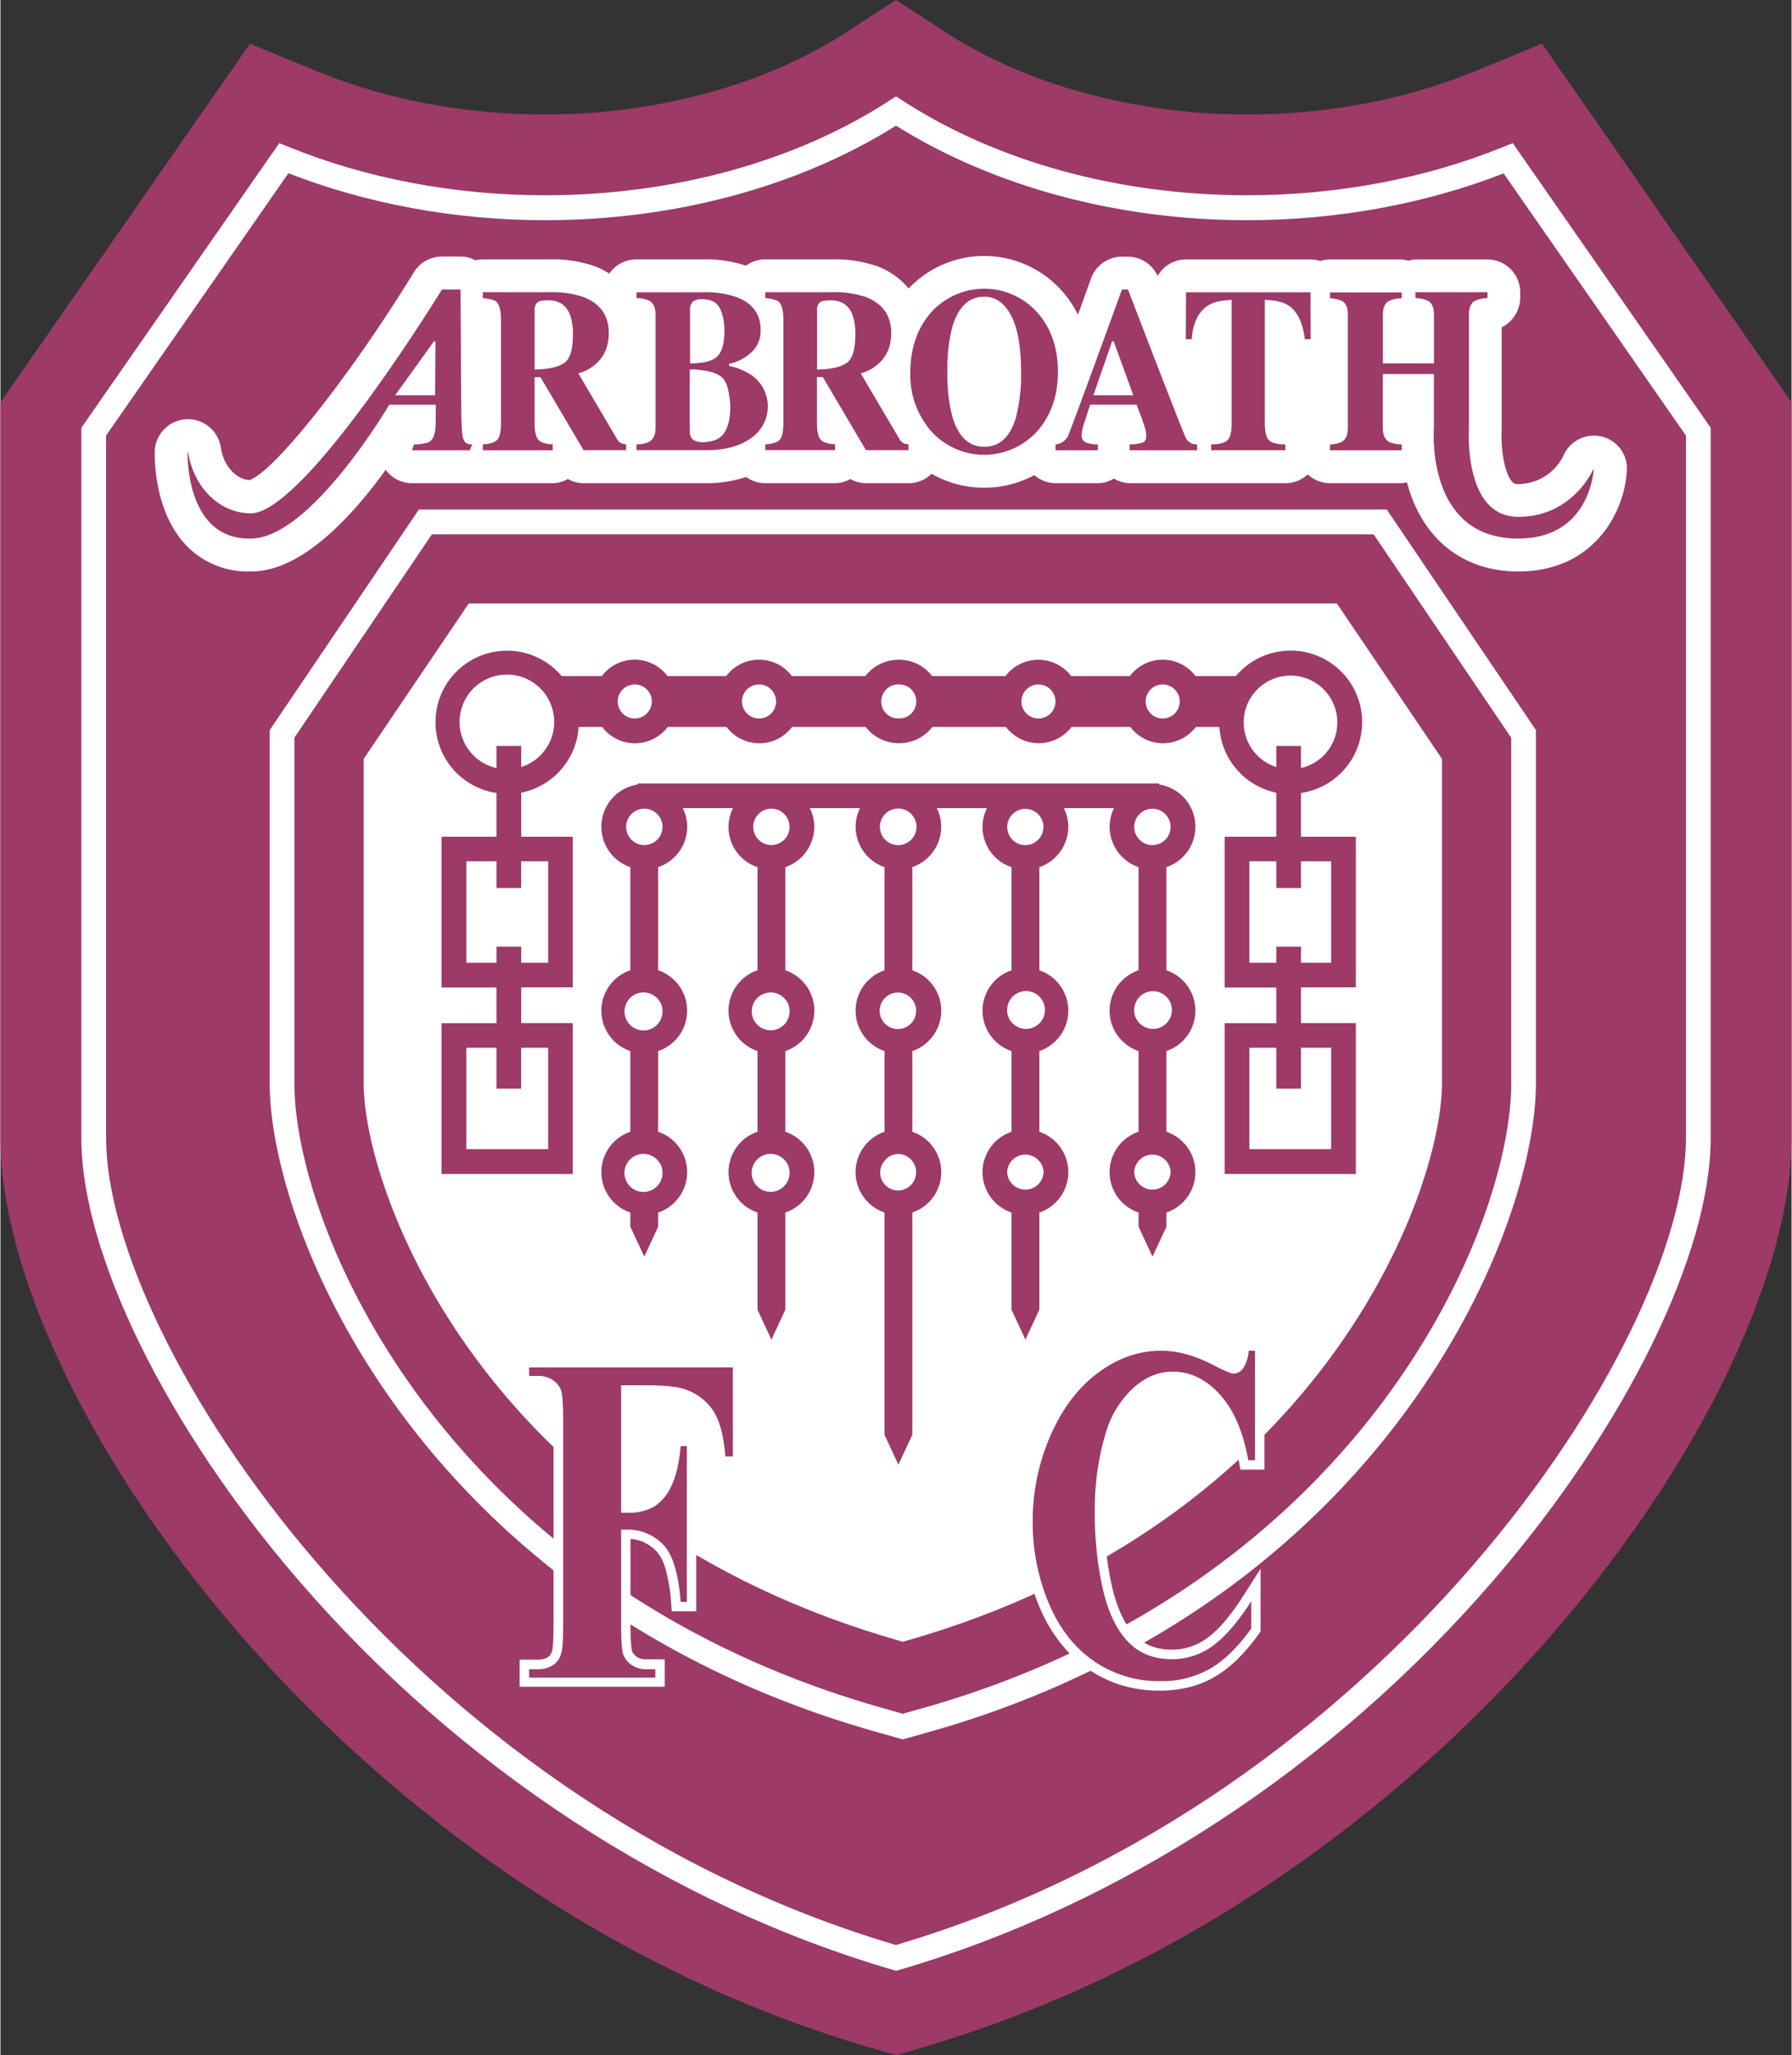 <svg xmlns="http://www.w3.org/2000/svg" viewBox="0.0 0.0 610.26 700.0" width="295.336" height="338.598"><rect x="0.0" y="0.0" width="610.26" height="700.0" fill="#333333" stroke="none"/><defs><style>.cls-1{fill:#9d3a67}.cls-1,.cls-2{fill-rule:evenodd}.cls-2,.cls-4{fill:#fff}</style></defs><path d="M287.85 11.21C260.64 28.86 223.34 39 185.54 39c-27.17 0-53.81-5-77-14.47L85 14.9 0 137.06v250.63c0 88.89 118.15 257.74 296.23 309.71l8.9 2.6 8.9-2.6c178.09-52 296.23-220.82 296.23-309.71V137.05l-85-122.15-23.55 9.61C478.53 34 451.9 39 424.73 39c-37.81 0-75.1-10.12-102.31-27.77L305.13 0z" class="cls-1"/><path d="M515.27 48.76 512.15 50c-26.48 10.8-56.71 16.51-87.42 16.51-43.62 0-85.29-11.44-117.31-32.21l-2.29-1.48-2.28 1.48c-32 20.77-73.69 32.21-117.31 32.21-30.71 0-60.94-5.71-87.43-16.51L95 48.76 27.57 145.7v242c0 39.34 29.07 98.48 74.06 150.64C156.28 601.71 228.13 648.8 304 670.93l1.18.35 1.18-.35c75.77-22.13 147.64-69.22 202.28-132.6 45-52.16 74.06-111.3 74.06-150.64v-242zm59 338.93c0 69-102.17 225.46-269.16 274.8C138.14 613.15 36 456.73 36 387.69V148.34L98.11 59c26.72 10.42 56.89 16 87.43 16 44.23 0 86.54-11.46 119.59-32.2C338.19 63.49 380.5 75 424.73 75c30.59 0 60.71-5.53 87.43-15.94l62.13 89.33v239.3Z" class="cls-2"/><path d="M307.45 205.55H159.56l-35.8 52.93V369c0 37 41.13 150.09 183.69 190.2C450 519.11 491.15 406 491.15 369V258.48l-35.8-52.93Z" class="cls-2"/><path d="M472.34 173.55H142.57l-50.82 75.12V369c0 36.64 26.92 112.24 99.54 168.06l19.62 13.81c24.68 15.94 53.78 29.54 87.87 39.13l7.54 2.13 1.13.31 1.14-.31 7.53-2.13a330 330 0 0 0 60.28-23.38l10.92-5.8C487.39 505 523.16 411.22 523.16 369V248.67zM514.75 369c0 40.76-35.07 131.76-133.39 185.56l-12.65 6.53a326 326 0 0 1-54.86 20.82l-6.4 1.81-6.39-1.81c-35.38-9.95-65.18-24.33-90.15-41.1l-19.62-14.41C125 473.09 100.16 403.29 100.16 369V251.25L147 182h320.87l46.88 69.3z" class="cls-2"/><path d="M306.06 224.72h-.16a14.17 14.17 0 0 0-11.19 5.55h-25.06a14 14 0 0 0-22.37 0h-20a14 14 0 0 0-22.37 0h-13.7A24.37 24.37 0 1 0 169 270.1V285h-18.7v51.36H169v12.15h-18.7v51.35H195v-51.39h-17.56v-12.15H195V285h-17.56v-15A24.44 24.44 0 0 0 197 247.59h8a14 14 0 0 0 22.37 0h20a14 14 0 0 0 22.37 0h25.06a14.17 14.17 0 0 0 11.19 5.55h.34a14.17 14.17 0 0 0 11.19-5.55h25.05a14.06 14.06 0 0 0 22.38 0h20a14 14 0 0 0 22.36 0h8A24.41 24.41 0 0 0 434.7 270v15h-17.59v51.36h17.59v12.15h-17.59v51.35h44.7v-51.39h-18.7v-12.15h18.7V285h-18.7v-14.9a24.38 24.38 0 1 0-22.18-39.83h-13.75a14 14 0 0 0-22.36 0h-20a14.06 14.06 0 0 0-22.38 0h-25.01a14.17 14.17 0 0 0-11.19-5.55Zm0 20h-.16a5.8 5.8 0 0 1 0-11.6h.34a5.8 5.8 0 1 1 0 11.6Zm119.46 112.16h9.18v13.94h8.41v-13.94h10.29v34.53h-27.88zm-238.9 0v34.53h-27.88v-34.53H169v13.94h8.41v-13.94Zm238.9-63.51h9.18v9.1h8.41v-9.1h10.29v34.54h-10.29v-5.47h-8.41v5.47h-9.18zm-238.9 0v34.54h-9.18v-5.47H169v5.47h-10.26v-34.54H169v9.1h8.41v-9.1Zm248.08-32.11a15.95 15.95 0 1 1 8.41.35v-7.53h-8.41zm-257.26 0v-7.18H169v7.53a16.12 16.12 0 1 1 8.41-.35ZM396 244.73a5.8 5.8 0 1 1 5.8-5.8 5.81 5.81 0 0 1-5.8 5.8m-179.87 0a5.8 5.8 0 1 1 5.8-5.8 5.81 5.81 0 0 1-5.8 5.8m137.54 0a5.8 5.8 0 1 1 5.8-5.8 5.81 5.81 0 0 1-5.8 5.8h-95.2a5.8 5.8 0 1 1 5.8-5.8 5.8 5.8 0 0 1-5.8 5.8Z" class="cls-1"/><path d="M305.92 266.85h-88.78v.36a14.54 14.54 0 0 0-2.53 28.15v35.13a14.52 14.52 0 0 0 0 27.51v27.49a14.52 14.52 0 0 0 0 27.51v4.82s4 8.57 4.75 10.21c.77-1.64 4.74-10.21 4.74-10.21V413a14.52 14.52 0 0 0 0-27.51V358a14.52 14.52 0 0 0 0-27.51v-35.13a14.59 14.59 0 0 0 9.9-13.76 14.4 14.4 0 0 0-1.51-6.34h17.09a14.41 14.41 0 0 0 8.36 20.1v35.13a14.52 14.52 0 0 0 0 27.51v27.49a14.52 14.52 0 0 0 0 27.51v33.08l4.74 10.22c.77-1.64 4.75-10.22 4.75-10.22V413a14.52 14.52 0 0 0 0-27.51V358a14.52 14.52 0 0 0 0-27.51v-35.13a14.59 14.59 0 0 0 9.86-13.76 14.3 14.3 0 0 0-1.51-6.34h17.1a14.4 14.4 0 0 0-1.51 6.34 14.59 14.59 0 0 0 9.86 13.76v35.13a14.52 14.52 0 0 0 0 27.51v27.49a14.52 14.52 0 0 0 0 27.51v75.72l4.72 10.17 4.73-10.17V413a14.52 14.52 0 0 0 0-27.51V358a14.52 14.52 0 0 0 0-27.51v-35.13a14.6 14.6 0 0 0 9.86-13.76 14.4 14.4 0 0 0-1.51-6.34h17.09a14.41 14.41 0 0 0 8.36 20.1v35.13a14.52 14.52 0 0 0 0 27.51v27.49a14.52 14.52 0 0 0 0 27.51v33.08s4 8.58 4.74 10.22c.77-1.64 4.75-10.22 4.75-10.22V413a14.52 14.52 0 0 0 0-27.51V358a14.52 14.52 0 0 0 0-27.51v-35.13a14.58 14.58 0 0 0 9.87-13.76 14.3 14.3 0 0 0-1.52-6.34h17.1a14.4 14.4 0 0 0-1.51 6.34 14.6 14.6 0 0 0 9.86 13.76v35.13a14.52 14.52 0 0 0 0 27.51v27.49a14.52 14.52 0 0 0 0 27.51v4.82s4 8.57 4.76 10.21l4.74-10.21V413a14.52 14.52 0 0 0 0-27.51V358a14.52 14.52 0 0 0 0-27.51v-35.13a14.54 14.54 0 0 0-2.52-28.15v-.36Zm0 21a6.23 6.23 0 1 1 4.39-1.85 6.2 6.2 0 0 1-4.39 1.85m0 62.64a6.21 6.21 0 1 1 4.73-10.06 6.21 6.21 0 0 1-4.73 10.06m0 55a6.11 6.11 0 0 1-4.72-10.06 5.91 5.91 0 0 1 9.45 0 6.21 6.21 0 0 1-4.73 10.06m37.08-6.25a6.21 6.21 0 0 1 12.41 0 6.21 6.21 0 0 1-12.41 0m-74.13 0a6.46 6.46 0 1 1-1.46-3.85 6.05 6.05 0 0 1 1.46 3.85m74.13-55a6.44 6.44 0 1 1 1.46 3.86 6.1 6.1 0 0 1-1.46-3.86m-74.13 0a6.44 6.44 0 1 1-1.46-3.85 6.1 6.1 0 0 1 1.46 3.85M344.79 286a6.17 6.17 0 1 1 4.4 1.85 6.18 6.18 0 0 1-4.4-1.85m-77.73 0a6.19 6.19 0 1 1 1.8-4.36 6.16 6.16 0 0 1-1.8 4.36m119.23 113.24a6.21 6.21 0 0 1 12.41 0 6.21 6.21 0 0 1-12.41 0m-160.72 0a6.48 6.48 0 1 1-1.47-3.85 6.06 6.06 0 0 1 1.47 3.85m160.72-55a6.42 6.42 0 1 1 1.45 3.86 6.1 6.1 0 0 1-1.45-3.86m-160.72 0a6.47 6.47 0 1 1-1.47-3.85 6.1 6.1 0 0 1 1.47 3.85M388.08 286a6.19 6.19 0 1 1 4.42 1.85 6.2 6.2 0 0 1-4.42-1.85m-164.31 0a6.19 6.19 0 1 1 1.8-4.36 6.2 6.2 0 0 1-1.8 4.36" class="cls-1"/><path d="M545.41 148.67a11.31 11.31 0 0 0-12.81 6.38 17.15 17.15 0 0 1-15.49 9.82 2.18 2.18 0 0 1-2-.74c-2.56-2.7-3.68-10.13-3.68-15.56 0-.73 0-1.42.06-2.06V111.5a11.43 11.43 0 0 0 6.32-9.94v-2a11.21 11.21 0 0 0-11.21-11.2h-24.53a11 11 0 0 0-2.31.46 11.3 11.3 0 0 0-2.31-.46H453a11.1 11.1 0 0 0-3.32.55 11 11 0 0 0-3.31-.55h-42.44a11.15 11.15 0 0 0-9.66 5.64 11.16 11.16 0 0 0-10.1-6.57h-2.05a11.2 11.2 0 0 0-10.54 7.42l-4.45 12.35a37 37 0 0 0-5.91-8.6 35.44 35.44 0 0 0-51.78-.34A25.43 25.43 0 0 0 299 90.79a43.5 43.5 0 0 0-15.6-2.45h-22.82A11.07 11.07 0 0 0 254 90.5a42.7 42.7 0 0 0-14.34-2.16h-23a11.17 11.17 0 0 0-9.22 4.85 27.4 27.4 0 0 0-4.64-2.4 43.5 43.5 0 0 0-15.6-2.45h-22.85a11.3 11.3 0 0 0-2.54.31 11 11 0 0 0-5.05-1.26h-6.34a11.2 11.2 0 0 0-9.56 5.35c-21.55 35.15-47.51 67.91-56 70.78-4.68-.28-8.85-4.91-9.78-11.12a11.32 11.32 0 0 0-22.5 1.22c-.06 2.11-.33 21 11.09 32.53a29.1 29.1 0 0 0 21.86 8.49c17.23 0 34.44-19 45.73-34.61a11.17 11.17 0 0 0 8.9 4.55h48a10.9 10.9 0 0 0 5.16-1.42 11.2 11.2 0 0 0 5.33 1.42h41.95a41.8 41.8 0 0 0 13.46-2.13 11.08 11.08 0 0 0 6.52 2.13h23.82a10.9 10.9 0 0 0 5.16-1.42 11.1 11.1 0 0 0 5.33 1.42h14.53a11.15 11.15 0 0 0 7.83-3.21 36.08 36.08 0 0 0 35 .46 11.14 11.14 0 0 0 7.28 2.75H374a10.9 10.9 0 0 0 5.4-1.58 10.9 10.9 0 0 0 5.4 1.58h53a11.17 11.17 0 0 0 7.62-3 11.1 11.1 0 0 0 7.62 3h24.45a11 11 0 0 0 1.73-.35c4.88 18.82 18.61 30.42 37.93 30.42 26.15 0 36.44-20.76 37-34.71a11.15 11.15 0 0 0-8.67-11.27Z" class="cls-2"/><path d="M164.35 151.35q3.59-.19 4.89-1.51c.85-.87 1.29-2.78 1.29-5.72v-35.33c0-3-.52-5-1.54-6-.71-.61-2.25-1-4.64-1.27v-2h22.87a33 33 0 0 1 11.48 1.67q8.58 3.39 8.57 12.17 0 6.48-4 10.21a14.1 14.1 0 0 1-6.39 3.58l13.33 22.6a3.13 3.13 0 0 0 1.29 1.22 5.7 5.7 0 0 0 1.68.36v2h-14.51L184 128.47h-2v15.65c0 2.78.42 4.66 1.24 5.63s2.46 1.5 4.92 1.6v2h-23.81zm27.7-27.67c2-1.38 3-4.58 3-9.59a19 19 0 0 0-1.14-7.28q-2-4.53-7.29-4.53c-1.9 0-3.15.26-3.73.78a3.4 3.4 0 0 0-.89 2.62v20.19c4.68-.08 8-.82 10-2.19Z" class="cls-1"/><path d="m242.49 127.01-6.92 21.93z" style="fill:#9d3a67"/><path d="M260.58 151.35c2.38-.13 4-.63 4.87-1.51s1.3-2.78 1.3-5.72v-35.33c0-3-.52-5-1.55-6-.7-.61-2.24-1-4.62-1.27v-2h22.86a33 33 0 0 1 11.48 1.67q8.56 3.39 8.57 12.17 0 6.48-4 10.21a14.17 14.17 0 0 1-6.39 3.58l13.33 22.6a3.1 3.1 0 0 0 1.28 1.22 5.8 5.8 0 0 0 1.68.36v2h-14.5l-14.69-24.9h-2v15.65c0 2.78.4 4.66 1.23 5.63s2.47 1.5 4.93 1.6v2h-23.78v-2Zm27.69-27.67q3-2.07 3-9.59a19.2 19.2 0 0 0-1.13-7.28q-2-4.53-7.29-4.53c-1.91 0-3.15.26-3.75.78a3.43 3.43 0 0 0-.87 2.62v20.19c4.67-.08 8-.82 10-2.19ZM353 106.13q7.31 8 7.3 20.5t-7.3 20.51a24.31 24.31 0 0 1-36.29-.74 29.2 29.2 0 0 1-6.71-19.34q0-12.5 7-20.55a24.3 24.3 0 0 1 36-.38m-6.87 35.47a57.2 57.2 0 0 0 1.6-15q0-12.67-3.38-19.11c-2.25-4.29-5.31-6.43-9.15-6.43q-8 0-11 10.73a57.7 57.7 0 0 0-1.56 14.81 57.3 57.3 0 0 0 1.6 15q3 10.59 11 10.58t10.93-10.58ZM359.49 151.35a5.21 5.21 0 0 0 4.11-2.58c.68-1 18.52-50.17 18.52-50.17h2.05s18.95 49.45 19.83 50.8a4.05 4.05 0 0 0 3.74 1.95v2h-23v-2a14.7 14.7 0 0 0 4.57-.65c.73-.34 1.1-1.19 1.1-2.55a11 11 0 0 0-.58-2.82c-.25-.75-.55-1.64-.93-2.71l-1.79-4.78h-15.83q-1.54 4.72-2 6.17a17.4 17.4 0 0 0-.94 4.42 2.61 2.61 0 0 0 2 2.46 11.7 11.7 0 0 0 3.57.46v2h-14.42zM386 134.63l-6.71-18.36h-.54l-6.36 18.36ZM403.93 99.54h42.44l.05 16h-2q-1-8.55-5.71-11.58c-1.75-1.1-4.39-1.71-7.92-1.81v41.92q0 4.39 1.36 5.83t5.64 1.44v2H412.5v-2c2.83 0 4.69-.48 5.62-1.46s1.38-2.91 1.38-5.81v-41.91c-3.45.1-6.09.71-7.91 1.81q-5.05 3.11-5.72 11.58h-2l.07-16ZM542.89 159.5s-.92 23.94-25.78 23.94c-31.76 0-28.71-37.66-28.71-37.66v-18.37H471v18.37c0 2.35.72 3.94 2.18 4.76a10.4 10.4 0 0 0 4.27.81v2H453v-2a9.3 9.3 0 0 0 4.08-.89q2-1.23 2-4.68v-38.64c0-2.24-.6-3.75-1.82-4.54a11.2 11.2 0 0 0-4.26-1v-2h24.45v2a10.8 10.8 0 0 0-4.43.92q-2 1.23-2 4.66v16.59h17.4v-16.63c0-2.29-.64-3.82-1.92-4.62a10.8 10.8 0 0 0-4.41-1v-2h24.57v2a10.9 10.9 0 0 0-4.38 1q-1.93 1.18-1.94 4.58v38.64s-2.08 30.3 16.79 30.3 25.78-16.58 25.78-16.58ZM157.66 149.4c-.38-1.35-.6-4.36-.65-9l-.25-41.79h-6.34s-46.72 76.23-65.15 76.23c-10.68 0-19.53-9-21.3-20.77l-.2-.08s-1 29.93 21.5 29.45c20.43 0 47.2-45.59 47.2-45.59h15.84v4.78c0 1.07 0 2-.08 2.71a11 11 0 0 1-.47 2.82 4 4 0 0 1-2 2.55 17.5 17.5 0 0 1-4.82.65l-.76 2h19.78l.75-2c-1.63.05-2.63-.59-3-1.95Zm-9.57-14.77h-13.6l13.2-18.36h.54z" class="cls-1"/><path d="M214.71 475.07V512a16.7 16.7 0 0 0 3.35-.42 10.6 10.6 0 0 0 3-1.18 9.4 9.4 0 0 0 2.4-2.11 18.2 18.2 0 0 0 2.23-3.61 25 25 0 0 0 1.76-5.22 50.6 50.6 0 0 0 1.05-7.14l.25-3h8.32v59.51h-8.34l-.23-3a53.7 53.7 0 0 0-2-11.74 13.86 13.86 0 0 0-3.25-6 15.2 15.2 0 0 0-4.51-3 12.7 12.7 0 0 0-4.07-.93v29.09q0 3.79.18 6.32a15 15 0 0 0 .34 2.76 3.5 3.5 0 0 0 .54 1 5.7 5.7 0 0 0 1.08 1 3.6 3.6 0 0 0 1.27.6 8.2 8.2 0 0 0 2.25.26h6v9.33h-49.44v-9.22h6a8.1 8.1 0 0 0 2.34-.29 4.2 4.2 0 0 0 1.49-.7l.12-.1a1.8 1.8 0 0 0 .5-.55 6 6 0 0 0 .66-1.49V562a13.3 13.3 0 0 0 .29-2.46q.16-2.44.16-6.23v-69.48q0-3.84-.16-6.38a15 15 0 0 0-.32-2.73 3.1 3.1 0 0 0-.5-.92 5 5 0 0 0-1-1 4 4 0 0 0-1.34-.62 8.4 8.4 0 0 0-2.24-.25h-6v-9.36h75.87v36.77h-8.71l-.23-3a47.5 47.5 0 0 0-1.39-8.69A19.1 19.1 0 0 0 240 482a14.1 14.1 0 0 0-3.47-3.55 17.5 17.5 0 0 0-4.93-2.4 22.4 22.4 0 0 0-4.52-.73q-3.36-.28-8-.29Zm-6.46 40.17V469h-16.4a10 10 0 0 1 .74.87 9.3 9.3 0 0 1 1.51 2.86 19 19 0 0 1 .67 4.34q.16 2.54.16 6.78v69.49c0 2.79-.05 5-.16 6.64a17.2 17.2 0 0 1-.66 4.11 12.3 12.3 0 0 1-1.39 3.06 9 9 0 0 1-.76 1h19.46a10 10 0 0 1-2.27-3.66 19 19 0 0 1-.7-4.4q-.18-2.52-.18-6.75v-38.1Zm11.27 2.61c-.53.13-1.08.23-1.64.32a19 19 0 0 1 3.34 1 21.5 21.5 0 0 1 6.46 4.23 15.8 15.8 0 0 1 3 3.87v-18.12a23.3 23.3 0 0 1-2.18 3.2 16.1 16.1 0 0 1-4 3.55 17 17 0 0 1-4.9 2ZM246.3 469h-17.85a26 26 0 0 1 5.13.95 24.2 24.2 0 0 1 6.72 3.31 20.7 20.7 0 0 1 5.08 5.19c.32.47.62 1 .91 1.49V469Z" class="cls-4"/><path d="M211.48 471.84v43.4h2.38a17.15 17.15 0 0 0 8.91-2.1 16.1 16.1 0 0 0 5.86-7.1c1.59-3.33 2.65-7.82 3.13-13.48h2.11v53.05h-2.11q-1.15-15-6.28-19.81a16.62 16.62 0 0 0-11.62-4.8h-2.38v32.34c0 5.4.25 8.77.7 10.13a7.56 7.56 0 0 0 2.74 3.54 8.77 8.77 0 0 0 5.49 1.54h2.73v2.87h-43v-2.87h2.73a9.35 9.35 0 0 0 5.76-1.65 6.8 6.8 0 0 0 2.43-3.75c.45-1.22.66-4.49.66-9.81v-69.51c0-5.4-.21-8.77-.66-10.13a7.2 7.2 0 0 0-2.7-3.53 8.94 8.94 0 0 0-5.49-1.52h-2.73v-2.9h69.41v30.32H247q-.84-10.69-4.33-15.83a18.58 18.58 0 0 0-10.1-7.23c-2.43-.77-6.92-1.17-13.47-1.17Z" class="cls-1"/><path d="M430.68 460.06v40.51h-8.23l-.45-2.67a55.2 55.2 0 0 0-3.5-12.17 31 31 0 0 0-5.39-8.6 21.9 21.9 0 0 0-6.57-5.09 16 16 0 0 0-7.09-1.62 15.05 15.05 0 0 0-5.93 1.18 19.1 19.1 0 0 0-5.61 3.75 27.4 27.4 0 0 0-4.85 6 34.9 34.9 0 0 0-3.4 7.75 77 77 0 0 0-2.68 12.17 99 99 0 0 0-.89 13.54 133 133 0 0 0 .65 13.47 100 100 0 0 0 2 12.12 47.6 47.6 0 0 0 3.25 9.77 25 25 0 0 0 4.42 6.65 15.3 15.3 0 0 0 5.48 3.79 19 19 0 0 0 7.16 1.28 20.3 20.3 0 0 0 6.24-.95 20.7 20.7 0 0 0 5.72-2.89 33.5 33.5 0 0 0 5.87-5.5 79 79 0 0 0 6.52-8.91l5.94-9.27v21.32l-.61.85a63 63 0 0 1-7.27 8.6 39.7 39.7 0 0 1-7.74 6 33.4 33.4 0 0 1-8.76 3.54 41 41 0 0 1-9.9 1.16A44.3 44.3 0 0 1 382 574a40.9 40.9 0 0 1-11.56-5.62 42.9 42.9 0 0 1-9.52-9.09 53.7 53.7 0 0 1-7-12.16 73 73 0 0 1-4.24-14 76.7 76.7 0 0 1-1.41-14.77 77.7 77.7 0 0 1 1.57-15.65 74.3 74.3 0 0 1 4.7-14.83 63.2 63.2 0 0 1 7.46-12.97 48.6 48.6 0 0 1 9.76-9.82 42.4 42.4 0 0 1 11.36-6.18 36.6 36.6 0 0 1 12.19-2.08 35.6 35.6 0 0 1 9.53 1.34 48.5 48.5 0 0 1 9.78 3.93q2.64 1.38 4.19 2a10 10 0 0 0 1.23.47.3.3 0 0 0 .15 0 1.7 1.7 0 0 0 .52-.52 4.6 4.6 0 0 0 .66-1.44 15.5 15.5 0 0 0 .54-2.87l.3-2.9h8.43v3.22Zm-6.46 22.72v-13.13a8 8 0 0 1-.79.52 6.6 6.6 0 0 1-3.35.9 10.3 10.3 0 0 1-3.7-1c-.88-.37-1.9-.84-3.07-1.43a31.7 31.7 0 0 1 4.54 4.14 37 37 0 0 1 6.37 10M399.42 464a23 23 0 0 1 2.62.15 28.7 28.7 0 0 0-6.69-.82 30.1 30.1 0 0 0-10.07 1.67 36 36 0 0 0-9.63 5.25 42.5 42.5 0 0 0-8.48 8.51 56.7 56.7 0 0 0-6.63 11.61 68 68 0 0 0-4.3 13.57 71 71 0 0 0-1.42 14.36 70 70 0 0 0 1.28 13.54 66.7 66.7 0 0 0 3.9 12.79 46.7 46.7 0 0 0 6.11 10.69 36.6 36.6 0 0 0 8.1 7.73 34.4 34.4 0 0 0 9.74 4.74 38.2 38.2 0 0 0 11.15 1.59 34.5 34.5 0 0 0 8.36-1 27.3 27.3 0 0 0 4.61-1.59l-.79.26a26.7 26.7 0 0 1-8.21 1.27 25.2 25.2 0 0 1-9.55-1.75 21.8 21.8 0 0 1-7.78-5.33 31.3 31.3 0 0 1-5.6-8.36 54.6 54.6 0 0 1-3.7-11.07 107 107 0 0 1-2.11-12.9 140 140 0 0 1-.7-14.13 103.5 103.5 0 0 1 1-14.43 84 84 0 0 1 2.9-13.16 40.6 40.6 0 0 1 4.06-9.21 34.2 34.2 0 0 1 6-7.39 25.9 25.9 0 0 1 7.5-5 21.5 21.5 0 0 1 8.43-1.71Z" class="cls-4"/><path d="M427.45 460.07v37.28h-2.3q-2.59-14.6-9.69-22.38t-16-7.78q-7.5 0-13.73 5.8a33.64 33.64 0 0 0-9.15 15.17 90 90 0 0 0-3.72 26.66 117.6 117.6 0 0 0 2.72 26.31q2.71 11.86 8.5 17.94c3.84 4.06 8.83 6.06 15 6.06a23.32 23.32 0 0 0 13.84-4.44c4.19-3 8.59-8.05 13.25-15.31v9.3c-4.49 6.28-9.17 10.86-14 13.68a33.14 33.14 0 0 1-17 4.25 38.83 38.83 0 0 1-22.73-6.91q-9.94-6.9-15.35-19.83a71.3 71.3 0 0 1-5.39-27.55 72.35 72.35 0 0 1 6-29.21q6-13.82 16.14-21.43c6.79-5.1 14-7.61 21.63-7.61 5.62 0 11.56 1.62 17.82 4.9 3.62 1.89 5.92 2.87 6.91 2.87a4 4 0 0 0 3.26-1.87 12.2 12.2 0 0 0 1.81-5.9ZM255.49 127.52a20.6 20.6 0 0 0-7.22-2.87v-.73a15.6 15.6 0 0 0 7.32-3.68 9.8 9.8 0 0 0 3.41-7.84q0-8.15-8.27-11.22a31.8 31.8 0 0 0-11-1.64h-23v2a10.7 10.7 0 0 1 4.4.92q2.07 1.2 2.07 4.66v38.64c0 2.32-.74 3.89-2.19 4.72a10 10 0 0 1-4.28.85v2h23.87c6.29 0 11.35-1.36 15.14-4.1a13.05 13.05 0 0 0-.25-21.75Zm-9 20.07c-1.42 2-3.89 3-7.43 3a5.3 5.3 0 0 1-1.92-.34 3.05 3.05 0 0 1-1.33-.6 3.56 3.56 0 0 1-.92-2.74v-21.09a27.6 27.6 0 0 1 7.65 1l.47-1.47 1.27-4q-2.34 2.41-9.32 2.42v-18a4 4 0 0 1 .92-3 4.86 4.86 0 0 1 3.26-.84q4.44 0 6 3.12a17.55 17.55 0 0 1 1.53 7.68c0 4.11-.79 7-2.37 8.59l-1.74 5.52a10.3 10.3 0 0 1 2.76 1.28c1.53 1.07 2.51 3.17 2.91 6.31a21.7 21.7 0 0 1 .43 4.47c-.02 3.76-.74 6.65-2.17 8.69" class="cls-1"/><path d="M247.25 145.78a20 20 0 0 0 1.18-7.63 28 28 0 0 0-.22-3.73c-.65-3.17-2.06-5.43-4.25-6.74a10 10 0 0 0-1.47-.67v-.18.18a21.7 21.7 0 0 0-7.53-.9v19.78a6.5 6.5 0 0 0 .61 3.05 3 3 0 0 0 1.57 1.36 11.8 11.8 0 0 0 2.55.23c3.65 0 6.18-1.59 7.56-4.75" class="cls-2"/></svg>